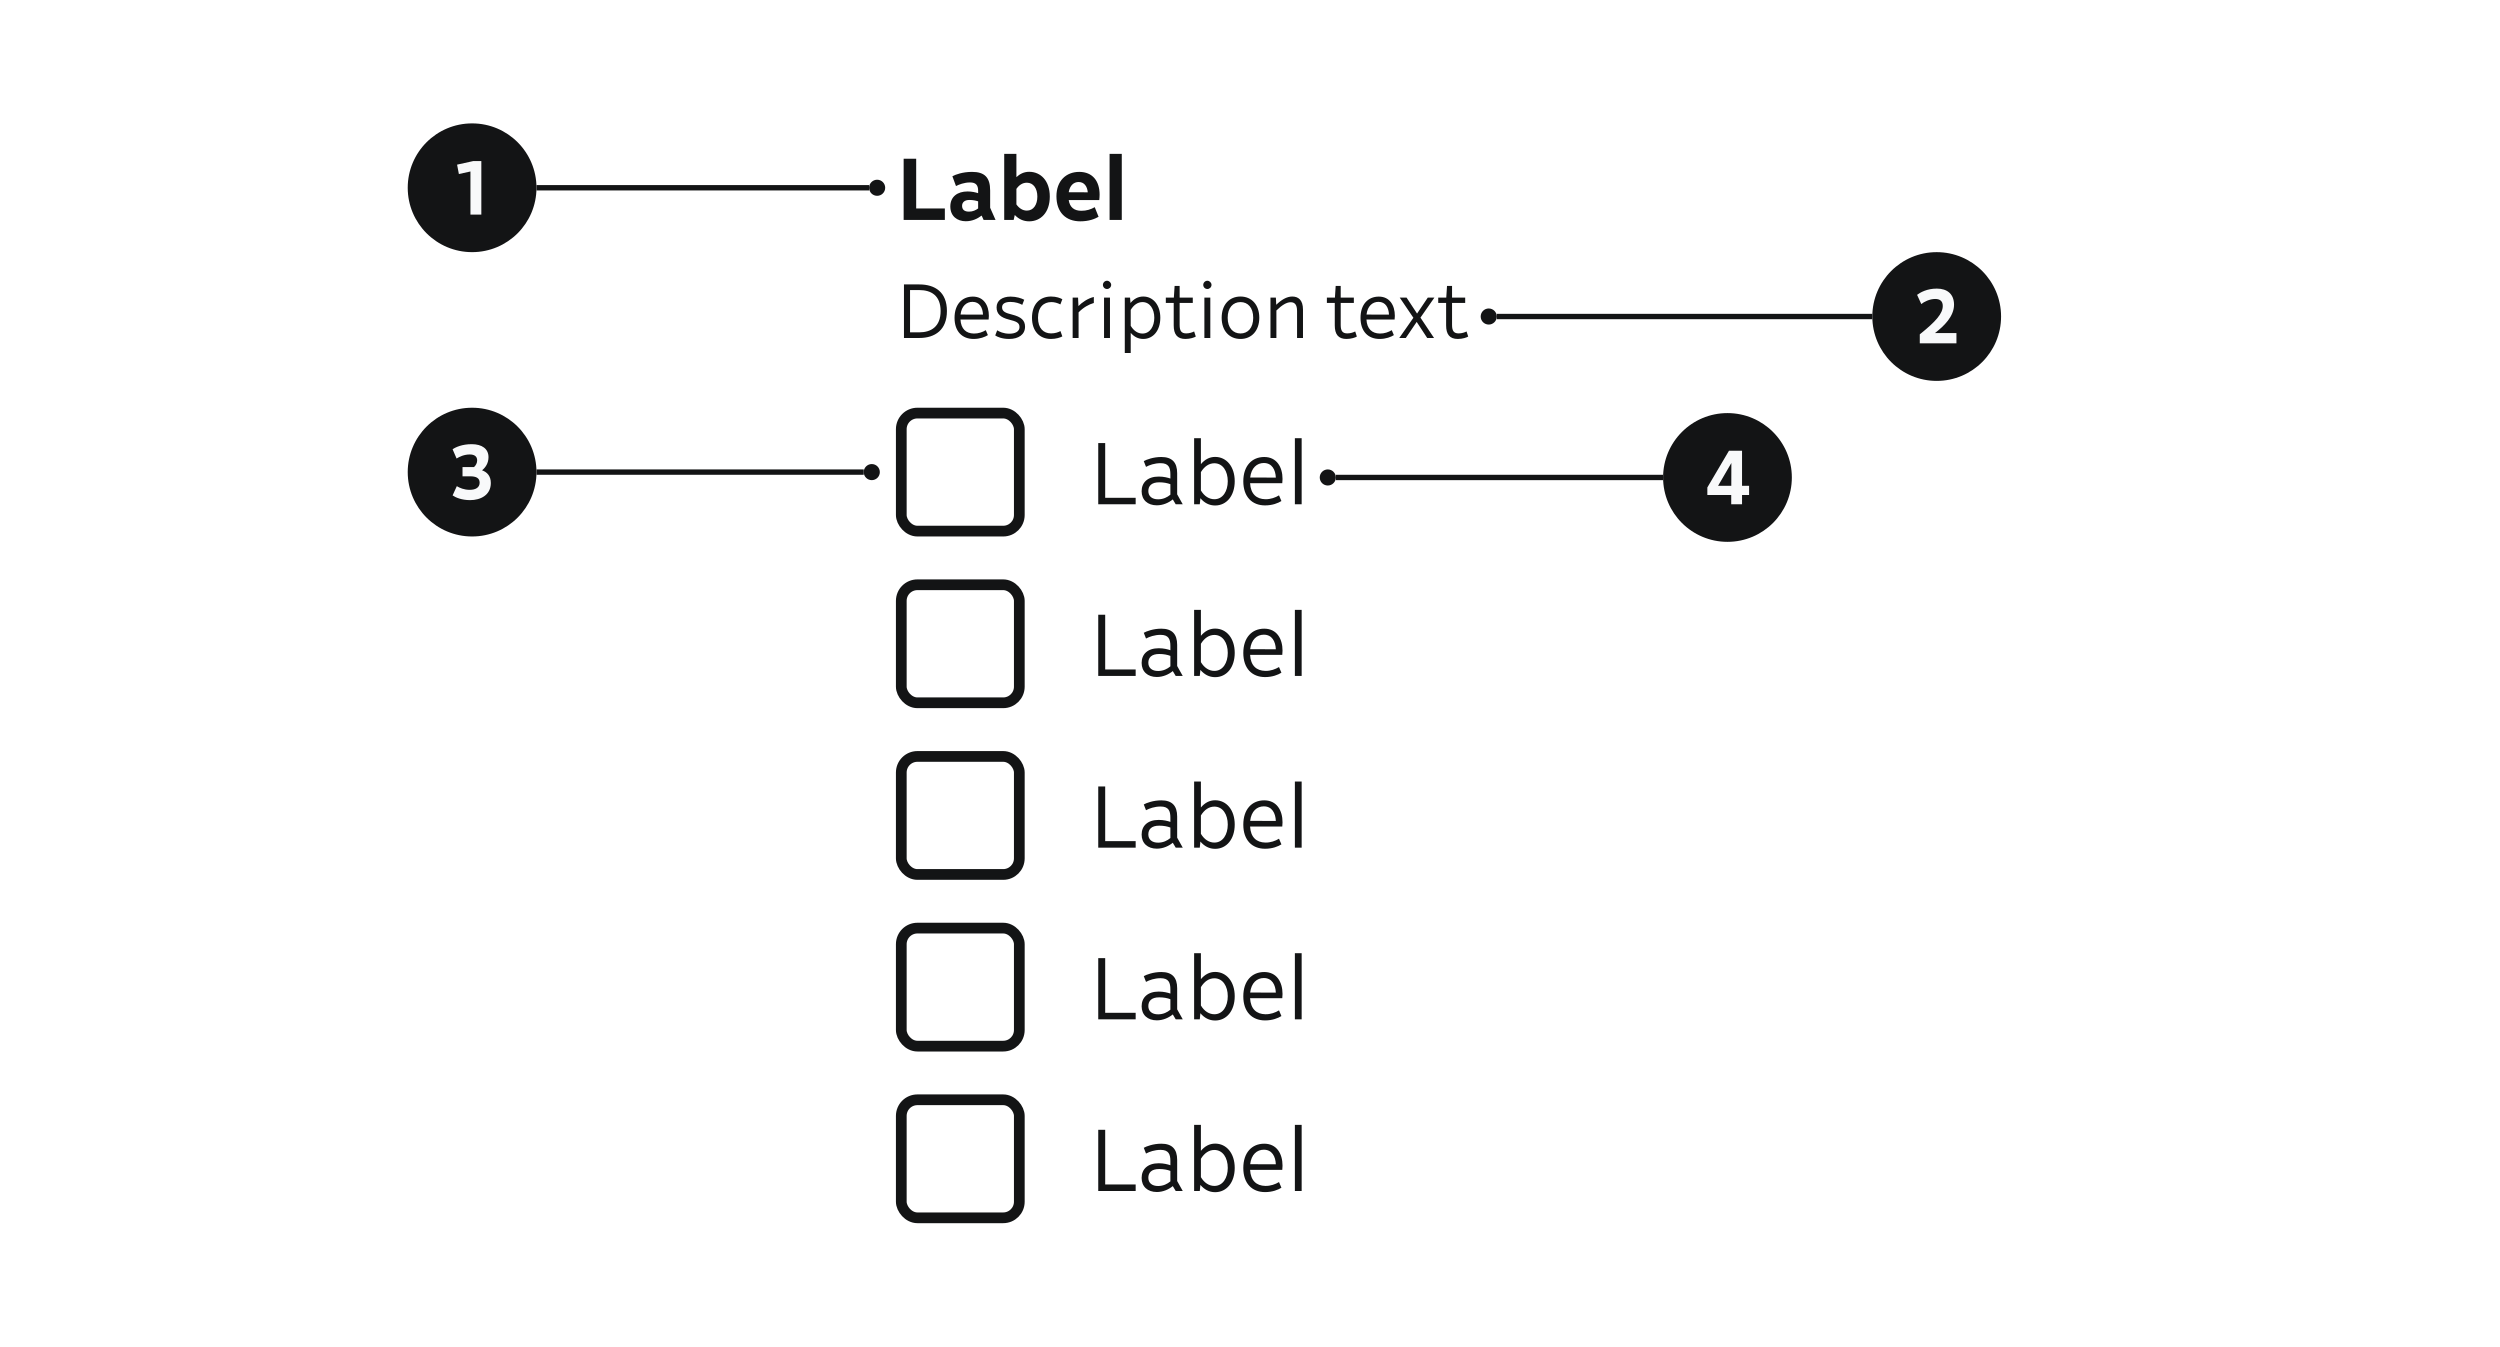 <svg width="466" height="251" viewBox="0 0 466 251" fill="none" xmlns="http://www.w3.org/2000/svg">
<rect width="466" height="251" fill="white"/>
<path d="M76 35C76 28.373 81.373 23 88 23C94.627 23 100 28.373 100 35C100 41.627 94.627 47 88 47C81.373 47 76 41.627 76 35Z" fill="#131415"/>
<path d="M87.691 40V31.964L85.535 32.44L85.199 30.69L88.237 30.018H89.721V40H87.691Z" fill="#F8F9FA"/>
<rect width="62" height="1" transform="translate(100 34.5)" fill="#131415"/>
<g clip-path="url(#clip0_324_1230)">
<circle cx="163.5" cy="35" r="1.5" fill="#131415"/>
</g>
<path d="M76 88C76 81.373 81.373 76 88 76C94.627 76 100 81.373 100 88C100 94.627 94.627 100 88 100C81.373 100 76 94.627 76 88Z" fill="#131415"/>
<path d="M87.627 93.224C86.045 93.224 84.925 92.734 84.365 92.342L85.149 90.62C85.681 90.942 86.493 91.306 87.557 91.306C88.691 91.306 89.405 90.858 89.405 89.962C89.405 89.066 88.677 88.786 87.655 88.786H86.213V87.064H88.355C88.705 86.742 88.943 86.308 88.943 85.818C88.943 85.104 88.467 84.712 87.571 84.712C86.507 84.712 85.653 85.132 85.107 85.468L84.365 83.746C84.939 83.34 86.171 82.794 87.921 82.794C89.853 82.794 91.057 83.662 91.057 85.216C91.057 86.35 90.483 87.162 89.853 87.666C90.805 88.002 91.491 88.744 91.491 90.032C91.491 92.3 89.559 93.224 87.627 93.224Z" fill="#F8F9FA"/>
<rect width="61" height="1" transform="translate(100 87.5)" fill="#131415"/>
<g clip-path="url(#clip1_324_1230)">
<circle cx="162.5" cy="88" r="1.5" fill="#131415"/>
</g>
<path d="M168.44 41V29.592H170.776V38.856H176.12V41H168.44ZM183.348 41L182.98 40.184C182.132 40.824 181.156 41.24 180.02 41.24C178.42 41.24 177.14 40.296 177.14 38.488C177.14 36.648 178.484 35.688 180.356 35.688C181.156 35.688 181.828 35.848 182.324 36.008V35.56C182.324 34.536 181.924 34.008 180.82 34.008C179.7 34.008 178.74 34.408 178.196 34.68L177.524 32.856C178.084 32.536 179.46 32.04 181.188 32.04C183.54 32.04 184.564 33.08 184.564 35.512V38.728L185.572 41H183.348ZM179.332 38.376C179.332 39.032 179.732 39.464 180.644 39.448C181.332 39.448 181.892 39.176 182.324 38.856V37.528C181.892 37.384 181.348 37.272 180.692 37.272C179.796 37.272 179.332 37.72 179.332 38.376ZM191.842 41.256C190.754 41.256 189.89 40.84 189.154 40.072L188.946 41H187.186V28.68H189.458V33.016C190.098 32.424 190.866 32.024 191.842 32.024C193.97 32.024 195.682 33.672 195.682 36.648C195.682 39.624 193.97 41.256 191.842 41.256ZM189.458 38.104C189.954 38.808 190.61 39.256 191.41 39.256C192.642 39.256 193.362 38.152 193.362 36.648C193.362 35.128 192.626 34.056 191.41 34.056C190.578 34.056 189.938 34.52 189.458 35.208V38.104ZM201.368 41.256C198.648 41.256 196.92 39.56 196.92 36.584C196.92 33.736 198.696 32.04 201.176 32.04C203.656 32.04 204.968 33.752 204.968 36.296C204.968 36.632 204.936 36.952 204.904 37.288H199.208C199.416 38.664 200.232 39.288 201.56 39.288C202.504 39.304 203.384 39.016 204.056 38.616L204.776 40.408C204.088 40.808 202.968 41.256 201.368 41.256ZM199.208 35.832L202.76 35.848C202.664 34.744 202.104 33.928 201.064 33.928C200.152 33.928 199.416 34.552 199.208 35.832ZM206.827 41V28.68H209.099V41H206.827Z" fill="#131415"/>
<path d="M168.498 63V53.018H171.354C174.308 53.018 176.506 54.46 176.506 57.974C176.506 61.488 174.308 63 171.354 63H168.498ZM169.632 61.95H171.326C173.566 61.95 175.33 60.886 175.33 57.974C175.33 55.076 173.566 54.068 171.326 54.068H169.632V61.95ZM181.482 63.182C179.354 63.182 177.926 61.782 177.926 59.248C177.926 56.742 179.326 55.286 181.342 55.286C183.372 55.286 184.324 56.924 184.324 58.87C184.324 59.08 184.31 59.248 184.282 59.556H179.032C179.13 61.32 180.068 62.146 181.524 62.174C182.378 62.188 183.148 61.908 183.75 61.544L184.142 62.468C183.61 62.804 182.672 63.182 181.482 63.182ZM179.046 58.632L183.232 58.646C183.176 57.372 182.616 56.266 181.272 56.266C180.152 56.266 179.228 57.05 179.046 58.632ZM188.115 63.182C186.757 63.182 185.875 62.776 185.511 62.524L185.875 61.572C186.267 61.81 187.023 62.202 188.143 62.202C189.221 62.202 190.033 61.81 190.033 60.97C190.033 60.102 189.375 59.906 188.073 59.57C186.519 59.178 185.763 58.52 185.763 57.288C185.763 55.986 186.855 55.286 188.381 55.286C189.459 55.286 190.425 55.608 190.915 55.874L190.551 56.826C190.061 56.546 189.263 56.28 188.353 56.28C187.471 56.28 186.785 56.546 186.785 57.274C186.785 58.072 187.429 58.338 188.675 58.646C190.341 59.066 191.069 59.71 191.069 60.9C191.069 62.37 189.851 63.182 188.115 63.182ZM195.891 63.182C193.763 63.182 192.363 61.712 192.363 59.234C192.363 56.756 193.763 55.272 195.919 55.272C196.927 55.272 197.655 55.566 198.019 55.776L197.655 56.742C197.151 56.476 196.479 56.294 195.947 56.308C194.575 56.322 193.483 57.204 193.483 59.234C193.483 61.208 194.519 62.146 195.919 62.146C196.675 62.146 197.277 61.936 197.669 61.712L198.019 62.706C197.641 62.916 196.843 63.182 195.891 63.182ZM199.942 63V55.468H200.95L201.02 57.05C201.678 56.378 202.77 55.608 203.89 55.356V56.476C202.98 56.728 201.916 57.316 201.048 58.226V63H199.942ZM205.793 63V55.468H206.899V63H205.793ZM206.353 53.872C205.933 53.872 205.583 53.536 205.583 53.102C205.583 52.682 205.933 52.332 206.353 52.332C206.759 52.332 207.123 52.696 207.123 53.102C207.123 53.522 206.759 53.872 206.353 53.872ZM213.104 63.182C212.124 63.182 211.382 62.748 210.766 62.048V65.8H209.66V55.468H210.64L210.724 56.476C211.368 55.706 212.138 55.272 213.104 55.272C214.952 55.272 216.282 56.854 216.282 59.234C216.282 61.6 214.966 63.182 213.104 63.182ZM210.766 60.732C211.34 61.67 212.082 62.174 212.964 62.174C214.35 62.174 215.162 60.844 215.162 59.234C215.162 57.596 214.336 56.308 212.964 56.308C212.096 56.308 211.34 56.812 210.766 57.764V60.732ZM220.963 63.182C219.423 63.182 218.779 62.3 218.779 60.648V56.462H217.309V55.468H218.807L218.947 53.298H219.885V55.468H222.335V56.462H219.885V60.578C219.885 61.684 220.221 62.146 221.117 62.146C221.705 62.146 222.279 61.95 222.587 61.782L222.895 62.734C222.643 62.902 221.845 63.182 220.963 63.182ZM224.496 63V55.468H225.602V63H224.496ZM225.056 53.872C224.636 53.872 224.286 53.536 224.286 53.102C224.286 52.682 224.636 52.332 225.056 52.332C225.462 52.332 225.826 52.696 225.826 53.102C225.826 53.522 225.462 53.872 225.056 53.872ZM231.233 63.182C229.119 63.182 227.719 61.628 227.719 59.234C227.719 56.826 229.119 55.272 231.233 55.272C233.305 55.272 234.733 56.812 234.733 59.234C234.733 61.628 233.305 63.182 231.233 63.182ZM231.233 62.16C232.605 62.16 233.599 61.124 233.599 59.234C233.599 57.344 232.605 56.308 231.233 56.308C229.833 56.308 228.839 57.358 228.839 59.234C228.839 61.11 229.833 62.16 231.233 62.16ZM241.771 57.96C241.771 56.756 241.309 56.336 240.581 56.336C239.839 56.336 238.957 56.854 237.921 57.876V63H236.815V55.468H237.823L237.893 56.812C238.803 55.916 239.839 55.272 240.875 55.272C241.981 55.272 242.877 55.888 242.877 57.722V63H241.771V57.96ZM250.986 63.182C249.446 63.182 248.802 62.3 248.802 60.648V56.462H247.332V55.468H248.83L248.97 53.298H249.908V55.468H252.358V56.462H249.908V60.578C249.908 61.684 250.244 62.146 251.14 62.146C251.728 62.146 252.302 61.95 252.61 61.782L252.918 62.734C252.666 62.902 251.868 63.182 250.986 63.182ZM257.156 63.182C255.028 63.182 253.6 61.782 253.6 59.248C253.6 56.742 255 55.286 257.016 55.286C259.046 55.286 259.998 56.924 259.998 58.87C259.998 59.08 259.984 59.248 259.956 59.556H254.706C254.804 61.32 255.742 62.146 257.198 62.174C258.052 62.188 258.822 61.908 259.424 61.544L259.816 62.468C259.284 62.804 258.346 63.182 257.156 63.182ZM254.72 58.632L258.906 58.646C258.85 57.372 258.29 56.266 256.946 56.266C255.826 56.266 254.902 57.05 254.72 58.632ZM266.031 63L264.071 60.004L262.041 63H260.823L263.455 59.234L260.907 55.468H262.181L264.141 58.45L266.143 55.468H267.375L264.771 59.206L267.305 63H266.031ZM271.74 63.182C270.2 63.182 269.556 62.3 269.556 60.648V56.462H268.086V55.468H269.584L269.724 53.298H270.662V55.468H273.112V56.462H270.662V60.578C270.662 61.684 270.998 62.146 271.894 62.146C272.482 62.146 273.056 61.95 273.364 61.782L273.672 62.734C273.42 62.902 272.622 63.182 271.74 63.182Z" fill="#131415"/>
<rect x="168" y="77" width="22" height="22" rx="3" fill="white" stroke="#131415" stroke-width="2"/>
<path d="M204.712 94V82.592H206.008V92.784H211.688V94H204.712ZM219.152 94L218.608 93.088C217.872 93.696 216.816 94.192 215.632 94.192C213.92 94.192 212.8 93.184 212.8 91.568C212.8 89.968 213.888 88.832 215.984 88.832C216.912 88.832 217.648 89.024 218.16 89.2V88.416C218.16 87.136 217.824 86.336 216.336 86.336C215.216 86.336 214.24 86.688 213.616 87.024L213.2 85.952C213.664 85.68 214.976 85.184 216.464 85.184C218.448 85.184 219.424 86.16 219.424 88.208V92.144L220.464 94H219.152ZM214.048 91.536C214.048 92.48 214.72 93.088 215.904 93.072C216.848 93.056 217.568 92.704 218.16 92.208V90.256C217.632 90.048 216.912 89.904 216.08 89.904C214.64 89.904 214.048 90.576 214.048 91.536ZM226.504 94.224C225.384 94.224 224.488 93.728 223.752 92.864L223.64 94H222.584V81.68H223.848V86.512C224.568 85.664 225.432 85.168 226.504 85.168C228.616 85.168 230.152 86.976 230.152 89.696C230.152 92.416 228.632 94.224 226.504 94.224ZM223.848 91.424C224.488 92.496 225.384 93.056 226.36 93.056C227.944 93.056 228.856 91.552 228.856 89.696C228.856 87.824 227.928 86.352 226.36 86.352C225.368 86.352 224.504 86.928 223.848 88V91.424ZM235.816 94.208C233.384 94.208 231.752 92.608 231.752 89.712C231.752 86.848 233.352 85.184 235.656 85.184C237.976 85.184 239.064 87.056 239.064 89.28C239.064 89.52 239.048 89.712 239.016 90.064H233.016C233.128 92.08 234.2 93.024 235.864 93.056C236.84 93.072 237.72 92.752 238.408 92.336L238.856 93.392C238.248 93.776 237.176 94.208 235.816 94.208ZM233.032 89.008L237.816 89.024C237.752 87.568 237.112 86.304 235.576 86.304C234.296 86.304 233.24 87.2 233.032 89.008ZM241.365 94V81.68H242.629V94H241.365Z" fill="#131415"/>
<rect x="168" y="109" width="22" height="22" rx="3" fill="white" stroke="#131415" stroke-width="2"/>
<path d="M204.712 126V114.592H206.008V124.784H211.688V126H204.712ZM219.152 126L218.608 125.088C217.872 125.696 216.816 126.192 215.632 126.192C213.92 126.192 212.8 125.184 212.8 123.568C212.8 121.968 213.888 120.832 215.984 120.832C216.912 120.832 217.648 121.024 218.16 121.2V120.416C218.16 119.136 217.824 118.336 216.336 118.336C215.216 118.336 214.24 118.688 213.616 119.024L213.2 117.952C213.664 117.68 214.976 117.184 216.464 117.184C218.448 117.184 219.424 118.16 219.424 120.208V124.144L220.464 126H219.152ZM214.048 123.536C214.048 124.48 214.72 125.088 215.904 125.072C216.848 125.056 217.568 124.704 218.16 124.208V122.256C217.632 122.048 216.912 121.904 216.08 121.904C214.64 121.904 214.048 122.576 214.048 123.536ZM226.504 126.224C225.384 126.224 224.488 125.728 223.752 124.864L223.64 126H222.584V113.68H223.848V118.512C224.568 117.664 225.432 117.168 226.504 117.168C228.616 117.168 230.152 118.976 230.152 121.696C230.152 124.416 228.632 126.224 226.504 126.224ZM223.848 123.424C224.488 124.496 225.384 125.056 226.36 125.056C227.944 125.056 228.856 123.552 228.856 121.696C228.856 119.824 227.928 118.352 226.36 118.352C225.368 118.352 224.504 118.928 223.848 120V123.424ZM235.816 126.208C233.384 126.208 231.752 124.608 231.752 121.712C231.752 118.848 233.352 117.184 235.656 117.184C237.976 117.184 239.064 119.056 239.064 121.28C239.064 121.52 239.048 121.712 239.016 122.064H233.016C233.128 124.08 234.2 125.024 235.864 125.056C236.84 125.072 237.72 124.752 238.408 124.336L238.856 125.392C238.248 125.776 237.176 126.208 235.816 126.208ZM233.032 121.008L237.816 121.024C237.752 119.568 237.112 118.304 235.576 118.304C234.296 118.304 233.24 119.2 233.032 121.008ZM241.365 126V113.68H242.629V126H241.365Z" fill="#131415"/>
<rect x="168" y="141" width="22" height="22" rx="3" fill="white" stroke="#131415" stroke-width="2"/>
<path d="M204.712 158V146.592H206.008V156.784H211.688V158H204.712ZM219.152 158L218.608 157.088C217.872 157.696 216.816 158.192 215.632 158.192C213.92 158.192 212.8 157.184 212.8 155.568C212.8 153.968 213.888 152.832 215.984 152.832C216.912 152.832 217.648 153.024 218.16 153.2V152.416C218.16 151.136 217.824 150.336 216.336 150.336C215.216 150.336 214.24 150.688 213.616 151.024L213.2 149.952C213.664 149.68 214.976 149.184 216.464 149.184C218.448 149.184 219.424 150.16 219.424 152.208V156.144L220.464 158H219.152ZM214.048 155.536C214.048 156.48 214.72 157.088 215.904 157.072C216.848 157.056 217.568 156.704 218.16 156.208V154.256C217.632 154.048 216.912 153.904 216.08 153.904C214.64 153.904 214.048 154.576 214.048 155.536ZM226.504 158.224C225.384 158.224 224.488 157.728 223.752 156.864L223.64 158H222.584V145.68H223.848V150.512C224.568 149.664 225.432 149.168 226.504 149.168C228.616 149.168 230.152 150.976 230.152 153.696C230.152 156.416 228.632 158.224 226.504 158.224ZM223.848 155.424C224.488 156.496 225.384 157.056 226.36 157.056C227.944 157.056 228.856 155.552 228.856 153.696C228.856 151.824 227.928 150.352 226.36 150.352C225.368 150.352 224.504 150.928 223.848 152V155.424ZM235.816 158.208C233.384 158.208 231.752 156.608 231.752 153.712C231.752 150.848 233.352 149.184 235.656 149.184C237.976 149.184 239.064 151.056 239.064 153.28C239.064 153.52 239.048 153.712 239.016 154.064H233.016C233.128 156.08 234.2 157.024 235.864 157.056C236.84 157.072 237.72 156.752 238.408 156.336L238.856 157.392C238.248 157.776 237.176 158.208 235.816 158.208ZM233.032 153.008L237.816 153.024C237.752 151.568 237.112 150.304 235.576 150.304C234.296 150.304 233.24 151.2 233.032 153.008ZM241.365 158V145.68H242.629V158H241.365Z" fill="#131415"/>
<rect x="168" y="173" width="22" height="22" rx="3" fill="white" stroke="#131415" stroke-width="2"/>
<path d="M204.712 190V178.592H206.008V188.784H211.688V190H204.712ZM219.152 190L218.608 189.088C217.872 189.696 216.816 190.192 215.632 190.192C213.92 190.192 212.8 189.184 212.8 187.568C212.8 185.968 213.888 184.832 215.984 184.832C216.912 184.832 217.648 185.024 218.16 185.2V184.416C218.16 183.136 217.824 182.336 216.336 182.336C215.216 182.336 214.24 182.688 213.616 183.024L213.2 181.952C213.664 181.68 214.976 181.184 216.464 181.184C218.448 181.184 219.424 182.16 219.424 184.208V188.144L220.464 190H219.152ZM214.048 187.536C214.048 188.48 214.72 189.088 215.904 189.072C216.848 189.056 217.568 188.704 218.16 188.208V186.256C217.632 186.048 216.912 185.904 216.08 185.904C214.64 185.904 214.048 186.576 214.048 187.536ZM226.504 190.224C225.384 190.224 224.488 189.728 223.752 188.864L223.64 190H222.584V177.68H223.848V182.512C224.568 181.664 225.432 181.168 226.504 181.168C228.616 181.168 230.152 182.976 230.152 185.696C230.152 188.416 228.632 190.224 226.504 190.224ZM223.848 187.424C224.488 188.496 225.384 189.056 226.36 189.056C227.944 189.056 228.856 187.552 228.856 185.696C228.856 183.824 227.928 182.352 226.36 182.352C225.368 182.352 224.504 182.928 223.848 184V187.424ZM235.816 190.208C233.384 190.208 231.752 188.608 231.752 185.712C231.752 182.848 233.352 181.184 235.656 181.184C237.976 181.184 239.064 183.056 239.064 185.28C239.064 185.52 239.048 185.712 239.016 186.064H233.016C233.128 188.08 234.2 189.024 235.864 189.056C236.84 189.072 237.72 188.752 238.408 188.336L238.856 189.392C238.248 189.776 237.176 190.208 235.816 190.208ZM233.032 185.008L237.816 185.024C237.752 183.568 237.112 182.304 235.576 182.304C234.296 182.304 233.24 183.2 233.032 185.008ZM241.365 190V177.68H242.629V190H241.365Z" fill="#131415"/>
<rect x="168" y="205" width="22" height="22" rx="3" fill="white" stroke="#131415" stroke-width="2"/>
<path d="M204.712 222V210.592H206.008V220.784H211.688V222H204.712ZM219.152 222L218.608 221.088C217.872 221.696 216.816 222.192 215.632 222.192C213.92 222.192 212.8 221.184 212.8 219.568C212.8 217.968 213.888 216.832 215.984 216.832C216.912 216.832 217.648 217.024 218.16 217.2V216.416C218.16 215.136 217.824 214.336 216.336 214.336C215.216 214.336 214.24 214.688 213.616 215.024L213.2 213.952C213.664 213.68 214.976 213.184 216.464 213.184C218.448 213.184 219.424 214.16 219.424 216.208V220.144L220.464 222H219.152ZM214.048 219.536C214.048 220.48 214.72 221.088 215.904 221.072C216.848 221.056 217.568 220.704 218.16 220.208V218.256C217.632 218.048 216.912 217.904 216.08 217.904C214.64 217.904 214.048 218.576 214.048 219.536ZM226.504 222.224C225.384 222.224 224.488 221.728 223.752 220.864L223.64 222H222.584V209.68H223.848V214.512C224.568 213.664 225.432 213.168 226.504 213.168C228.616 213.168 230.152 214.976 230.152 217.696C230.152 220.416 228.632 222.224 226.504 222.224ZM223.848 219.424C224.488 220.496 225.384 221.056 226.36 221.056C227.944 221.056 228.856 219.552 228.856 217.696C228.856 215.824 227.928 214.352 226.36 214.352C225.368 214.352 224.504 214.928 223.848 216V219.424ZM235.816 222.208C233.384 222.208 231.752 220.608 231.752 217.712C231.752 214.848 233.352 213.184 235.656 213.184C237.976 213.184 239.064 215.056 239.064 217.28C239.064 217.52 239.048 217.712 239.016 218.064H233.016C233.128 220.08 234.2 221.024 235.864 221.056C236.84 221.072 237.72 220.752 238.408 220.336L238.856 221.392C238.248 221.776 237.176 222.208 235.816 222.208ZM233.032 217.008L237.816 217.024C237.752 215.568 237.112 214.304 235.576 214.304C234.296 214.304 233.24 215.2 233.032 217.008ZM241.365 222V209.68H242.629V222H241.365Z" fill="#131415"/>
<rect width="70" height="1" transform="matrix(-1 0 0 1 349 58.5)" fill="#131415"/>
<g clip-path="url(#clip2_324_1230)">
<circle cx="1.5" cy="1.5" r="1.5" transform="matrix(-1 0 0 1 279 57.5)" fill="#131415"/>
</g>
<path d="M349 59C349 52.373 354.373 47 361 47C367.627 47 373 52.373 373 59C373 65.627 367.627 71 361 71C354.373 71 349 65.627 349 59Z" fill="#131415"/>
<path d="M357.848 62.32C360.872 59.898 362.132 58.442 362.132 57.028C362.132 56.132 361.614 55.726 360.718 55.726C359.682 55.726 358.632 56.258 358.128 56.678L357.344 54.956C357.946 54.508 359.178 53.794 361.026 53.794C362.986 53.794 364.232 54.83 364.232 56.804C364.232 58.988 362.342 60.794 360.676 62.082H364.68V64H357.848V62.32Z" fill="#F8F9FA"/>
<rect width="61" height="1" transform="matrix(-1 0 0 1 310 88.5)" fill="#131415"/>
<g clip-path="url(#clip3_324_1230)">
<circle cx="1.5" cy="1.5" r="1.5" transform="matrix(-1 0 0 1 249 87.5)" fill="#131415"/>
</g>
<path d="M310 89C310 82.373 315.373 77 322 77C328.627 77 334 82.373 334 89C334 95.627 328.627 101 322 101C315.373 101 310 95.627 310 89Z" fill="#131415"/>
<path d="M322.7 94V92.264H318.248V90.864L322.28 84.018H324.716V90.556H326.032V92.264H324.716V94H322.7ZM320.25 90.556H322.714L322.728 86.3L320.25 90.556Z" fill="#F8F9FA"/>
<defs>
<clipPath id="clip0_324_1230">
<rect width="3" height="3" fill="white" transform="translate(162 33.5)"/>
</clipPath>
<clipPath id="clip1_324_1230">
<rect width="3" height="3" fill="white" transform="translate(161 86.5)"/>
</clipPath>
<clipPath id="clip2_324_1230">
<rect width="3" height="3" fill="white" transform="matrix(-1 0 0 1 279 57.5)"/>
</clipPath>
<clipPath id="clip3_324_1230">
<rect width="3" height="3" fill="white" transform="matrix(-1 0 0 1 249 87.5)"/>
</clipPath>
</defs>
</svg>

